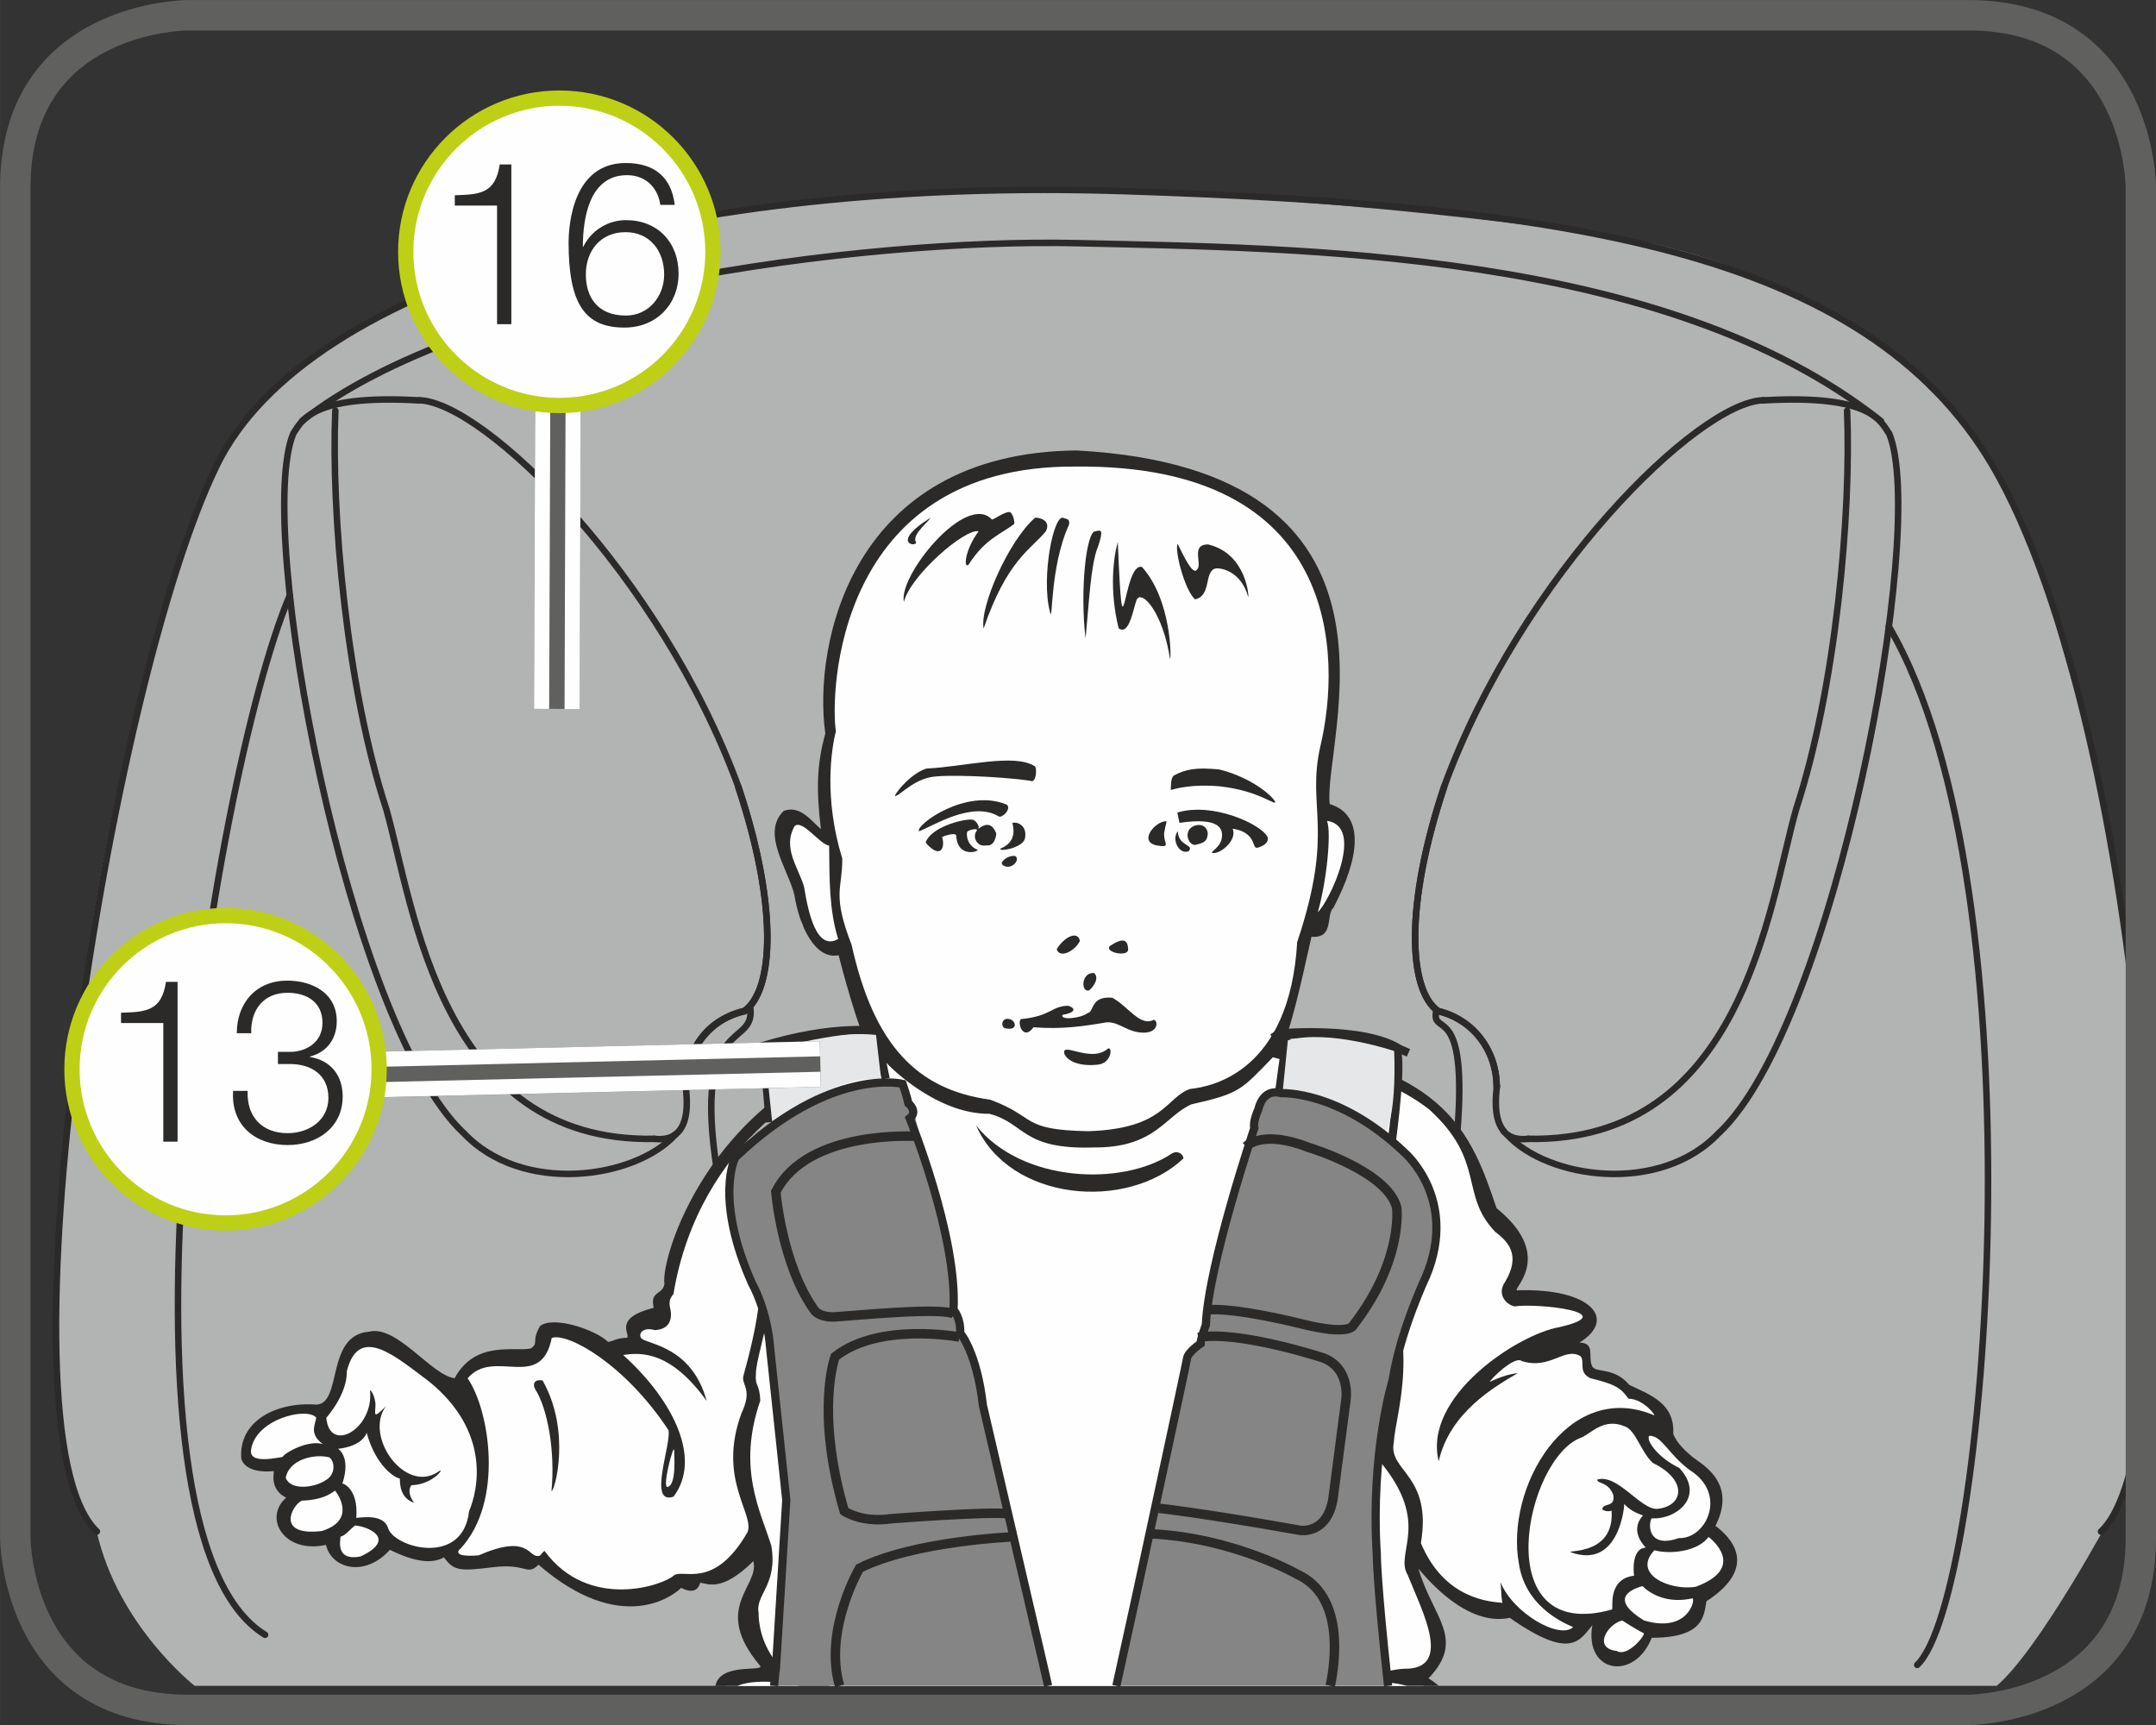 <?xml version="1.0" encoding="UTF-8"?>
<!DOCTYPE svg PUBLIC "-//W3C//DTD SVG 1.1//EN" "http://www.w3.org/Graphics/SVG/1.1/DTD/svg11.dtd">
<!-- Creator: CorelDRAW 2017 -->
<svg xmlns="http://www.w3.org/2000/svg" xml:space="preserve" width="25mm" height="20mm" version="1.1" style="shape-rendering:geometricPrecision; text-rendering:geometricPrecision; image-rendering:optimizeQuality; fill-rule:evenodd; clip-rule:evenodd"
viewBox="0 0 152.51 122.01"
 xmlns:xlink="http://www.w3.org/1999/xlink">
 <rect x="0" y="0" width="152.51" height="122.01" fill="#333333" stroke="none"/>
 <defs>
  <style type="text/css">
   <![CDATA[
    .str3 {stroke:#2B2A29;stroke-width:0.67;stroke-miterlimit:10}
    .str2 {stroke:#2B2A29;stroke-width:0.58;stroke-miterlimit:10}
    .str4 {stroke:#60605F;stroke-width:2.15;stroke-miterlimit:4}
    .str7 {stroke:#BED015;stroke-width:1.08;stroke-miterlimit:2.613}
    .str1 {stroke:#2B2A29;stroke-width:0.46;stroke-miterlimit:2.613}
    .str5 {stroke:#60605F;stroke-width:3.23;stroke-linejoin:bevel;stroke-miterlimit:4}
    .str6 {stroke:#FEFEFE;stroke-width:1.07;stroke-linejoin:bevel;stroke-miterlimit:4}
    .str0 {stroke:#2B2A29;stroke-width:0.46;stroke-linecap:round;stroke-linejoin:round;stroke-miterlimit:2.613}
    .fil2 {fill:none}
    .fil3 {fill:none;fill-rule:nonzero}
    .fil1 {fill:#FEFEFE}
    .fil5 {fill:#848584}
    .fil4 {fill:#2B2A29}
    .fil7 {fill:#FEFEFE;fill-rule:nonzero}
    .fil0 {fill:#B2B3B3;fill-rule:nonzero}
    .fil8 {fill:#2B2A29;fill-rule:nonzero}
    .fil6 {fill:#E6E7E8;fill-rule:nonzero}
   ]]>
  </style>
 </defs>
 <g id="Слой_x0020_1">
  <path class="fil0" d="M6.83 108.3c0,0 -4.7,-2.36 -2.36,-25.5 0,0 0.87,-18.35 7.01,-39.65 0.97,-3.35 2.63,-6.78 3.84,-10.21 0,0 4.8,-13.69 37.89,-18.12 0,0 17.93,-3.8 58.42,1.55 0,0 27,1.72 33.37,26.18 1.26,4.84 2.98,9.95 3.96,15.11 1.07,5.65 1.91,11.35 2.47,16.8l0 26.55c-0.47,2.56 -1.13,4.63 -2.01,6.05 0,0 -5.14,9.6 -8.18,12.18l-127.47 0c0,0 -5.43,-4.23 -6.94,-10.94z"/>
  <path class="fil1" d="M51.41 119.24c0,0 0.28,-0.75 1.31,-0.87 1.03,-0.12 1.73,-0.08 1.73,-0.08l-0.56 -1.17 -0.96 -1.68c0,0 -0.3,-2.13 0,-2.5 0.3,-0.37 1.05,-2.42 1.05,-2.42l-0.28 -1.36 -1.19 0.91 -1.66 1.18 -3.16 0.38 -2.16 1.02c0,0 -3.59,1.19 -7.09,-2.2l-2.24 -0.03 -3.45 0 -0.89 -0.35 -1.77 0 -2.61 -0.91 -0.7 0.7c0,0 -2.34,1.73 -3.18,-0.7 0,0 -5.18,0.01 -3.03,-2.86 0,0 -1.42,-1.95 -0.52,-2.6 0.9,-0.65 0.18,0 0.18,0 0,0 -2.06,0.23 -2.46,-0.19 -0.41,-0.42 -0.32,-2.17 0.71,-2.76 1.02,-0.59 1.73,-1.39 4.15,-1.08l1.44 -1.45c0,0 -0.09,-3.08 1.36,-3.39 1.45,-0.31 4.9,2.21 4.9,2.21l2.52 1.24c0,0 -0.99,-2.88 4.67,-2.29 0,0 1.26,-1.01 1.14,-1.94 -0.12,-0.93 4.46,1.4 4.46,1.4l1.68 -0.62 0.56 -1.71 1.45 0 0.3 -1.49c0,0 2.08,-8.02 5.09,-10.59l10.14 -6.56 -2.84 -7.5 -1.31 -0.17 -1.45 -1.4 -0.7 -3.64 -0.72 -3.12 0.25 -0.66 0.79 0.12 2.01 1.06 -0.19 -1.88 0.53 -5.63 0.26 -6.25c0,0 3.11,-11.45 12.38,-12.4 9.27,-0.94 13.56,0.88 13.56,0.88 0,0 7.98,2.09 9.19,10.56l0.19 4.55 -0.84 7.32 0.65 1.39 1.4 1.1c0,0 -0.41,4.88 -2.33,6.46l-0.75 0.9 -1.49 6.02 -0.25 1.77c0,0 5.57,1.82 8.93,3.35 1.37,0.63 2.37,1.69 2.48,1.81 0.4,0.42 1.99,3.03 1.99,3.03l1.31 3.87c0,0 3.12,1.91 1.49,5.37l0 0.65c0,0 5.15,-0.45 5.32,0.93 0,0 -0.23,1.54 -2.43,2.66 0,0 1.77,-1.03 2.01,-0.33 0.23,0.7 0.42,1.54 0.42,1.54l1.84 0.64 3.46 1.8 0 1.47 1.15 1.69 2.77 2.3 -0.5 2.98 1.17 1.91 0 1.63 -1.77 1.4 -0.42 1.64 -0.75 0.79 -2.24 0.28 -0.84 1.04 -1.54 0.82c0,0 -1.12,-0.07 -1.4,-0.43 -0.28,-0.36 0.23,-2.02 0.23,-2.02l-0.51 -0.68 -0.75 0.9 -1.31 0.68 -2.72 -0.9 -1.58 -1.14 -1.07 0c0,0 -4.01,-1.07 -5.41,-4.01l-0.28 0.9 2.01 4.84c0,0 0.05,2.4 -1.63,3.34l0.61 0.54 -49.31 0z"/>
  <path class="fil2 str0" d="M102.16 55.62c-2.82,8.46 -2.52,14.39 -0.44,15.88m23 -43.19c-4.6,0.15 -17.06,12.33 -22.56,27.31"/>
  <path class="fil2 str0" d="M127.05 57.25c-1.93,6.83 -3.81,23.6 -18.95,23.3m22.56 -51.5c0.3,7.27 -0.79,19.59 -3.61,28.2"/>
  <path class="fil2 str0" d="M121.61 80.11c-4.16,4.45 -12.17,3.26 -14.99,0.15m27.01 -49.61c2.78,6.64 -3.85,41.75 -12.02,49.47m3.11 -51.8c7.72,-0.45 8.33,1.52 8.9,2.33m-31.91 40.86c2.52,0.59 4.16,2.82 4.16,5.35"/>
  <path class="fil2 str0" d="M106.38 80.03c0.46,0.52 1.13,0.59 1.73,0.52"/>
  <path class="fil2 str0" d="M148.62 108.33c1.34,-1.26 2.26,-4.2 2.82,-8.23m0 -24.24c-1.39,-16.01 -5.07,-33.71 -10.49,-42.93 -9.03,-15.32 -30.37,-18.4 -61.42,-19.41 -31.04,-1 -57.77,6.27 -64.19,19.39 -7.62,15.54 -15.89,68.42 -8.49,75.41m126.2 -78.54c-15.28,-12.14 -41.4,-12.22 -56.78,-12.58 -15.37,-0.36 -43.21,3.29 -54.91,12.58m84.53 47.05c-0.22,1.71 0.04,2.67 0.5,3.19"/>
  <path class="fil2 str0" d="M133.61 44.31c10.99,18.72 7,68.74 2.01,73.45"/>
  <path class="fil2 str0" d="M52.22 55.62c2.82,8.46 2.52,14.39 0.44,15.88m-23 -43.19c4.6,0.15 17.06,12.33 22.56,27.31"/>
  <path class="fil2 str0" d="M27.33 57.25c1.93,6.83 3.81,23.6 18.95,23.3m-22.56 -51.5c-0.3,7.27 0.79,19.59 3.61,28.2"/>
  <path class="fil2 str0" d="M32.77 80.11c4.16,4.45 12.17,3.26 14.99,0.15m-27.01 -49.61c-2.78,6.64 3.86,41.75 12.02,49.47m-3.12 -51.8c-7.72,-0.45 -8.33,1.52 -8.9,2.33m31.91 40.86c-2.52,0.59 -4.16,2.82 -4.16,5.35"/>
  <path class="fil2 str0" d="M47.76 80.25c-0.43,0.32 -0.98,0.36 -1.48,0.3"/>
  <path class="fil2 str0" d="M48.5 76.84c0.26,1.99 -0.13,2.97 -0.74,3.41"/>
  <path class="fil2 str0" d="M20.5 42.11c-5.6,13.11 -13.67,66.22 -1.75,73.52"/>
  <path class="fil2 str0" d="M52.66 71.5c-2.52,0.59 -4.06,2.56 -4.06,5.09m3.62 -20.96c2.82,8.46 2.52,14.39 0.44,15.88m49.06 0c2.52,0.59 4.15,2.82 4.15,5.35m-3.71 -21.22c-2.82,8.46 -2.52,14.39 -0.44,15.88m0 0c2.52,0.59 4.15,2.82 4.15,5.35m-3.71 -21.22c-2.82,8.46 -2.52,14.39 -0.44,15.88m-49.06 0c-2.52,0.59 -4.06,2.56 -4.06,5.09m3.62 -20.96c2.82,8.46 2.52,14.39 0.44,15.88"/>
  <line class="fil3" x1="56.06" y1="70.9" x2="56.71" y2= "71.13" />
  <path class="fil3 str1" d="M101.63 71.36c-0.55,2.2 2.28,-0.98 1.44,8.92m-50.02 -9.14c0.55,3.14 -4.11,0.36 -2.33,11.67"/>
  <path class="fil4" d="M73.22 54.21c-1.45,-0.96 -5.02,0.03 -7.69,0.15 -1.05,0.35 -1.99,1.47 -2.23,1.91 0.12,0.23 1.11,-1 2.47,-1.29 1,-0.23 4.99,-0.06 7.1,0.24 0.41,0.23 0.5,-0.79 0.35,-1zm-22.64 65.04l1.59 0c0.68,-0.33 2.32,-0.47 4.44,0l2.09 0c-1.63,-0.84 -3.48,-1.38 -3.56,-1.41 -1.37,-1.53 -1.48,-3.17 -1.48,-3.79 -0.24,-1.25 1.37,-1.95 0.9,-4.73 -0.78,-2.47 -2.43,-5.48 -0.78,-10.25 -0.04,-1.21 -0.39,-0.98 -0.31,-1.88 0,-1.76 2.35,-6.65 -0.04,-9.82 -0.32,0.15 -0.46,0.73 -0.39,1.17 0.2,0.9 1.72,0.98 -0.47,8.84 -0.08,0.63 0.67,0.9 -0.12,2.58 -1.72,4.66 0.94,7.12 0.43,8.41 -2.37,4.1 -4.5,2.58 -5.2,3.05 -0.71,0.7 -6.03,2.54 -9.16,-1.72 -0.19,0.08 -0.27,0.43 -0.51,0.35 -0.63,0.04 -0.67,-1.56 -4.15,-0.04 -2,0.16 -1.37,-0.43 -1.29,-0.47 3.09,-3.33 2.07,-9.78 0.51,-12.05 1.84,-2.19 5.17,0.98 5.95,-2.86 1.13,-0.39 5.17,1.84 8.26,6.53 0.2,1.02 -1.49,5.33 0.35,4.7 2,-2.62 0.08,-6.73 -3.56,-10.02 1.29,-0.2 3.37,-0.27 5.91,3.25 -1.05,-3.84 -4.11,-3.99 -4.62,-4.42 -0.27,-0.36 0.16,-0.83 0.94,-0.59 0.98,-0.04 1.29,-0.7 1.1,-1.53 -0.19,-0.82 0.28,-0.94 0.24,-1.1 1.8,-10.6 10.27,-15.78 14.89,-16.48 0,0.12 3.54,3.84 7.45,3.81 2.54,0.66 2.27,2.54 7.36,2.38 4.38,0.04 5.05,-2.23 6.93,-3.05 3.44,-0.78 3.49,-0.99 5.76,-3.33 2.46,0.74 6.87,0.48 11.06,3.69 4.03,3.68 2.12,5.99 4.66,8.65 0.86,0.66 1.88,1.6 0.7,3.56 -0.59,0.86 0.08,1.6 0.67,1.72 1.64,-0.24 7.75,0.43 3.13,1.48 -2.89,0.51 -9.62,4.89 -8.49,9.47 0.79,-3.44 3.92,-5.25 5.6,-6.23 -1.14,0.12 -2.07,0.71 -1.99,0.59 0.74,-0.86 1.92,-1.76 2.27,-1.44 2.03,0.63 3.01,-1.02 4.15,-0.35 0.35,0.39 -0.2,1.13 0.7,1.56 1.96,0.47 2.19,0.78 2.7,1.45 1.08,0.01 1.99,1.27 1.8,1.17 -6.1,-2.58 -10.56,5.12 -9.55,10.53 0.51,3.32 3.76,4.38 3.83,4.46 -0.98,0.9 -4.27,-1.02 -5.13,-3.17 0.04,0.7 0.08,1.48 0.15,1.45 -0.82,-0.08 -4.11,-0.2 -5.79,-4.23 0.82,-4.81 -2.31,-5.09 -1.92,-7.08 0.12,-2.15 2.03,-6.81 -1.1,-13.22 2.38,11.27 -0.59,13.5 0.12,14.52 3.68,4.42 1.02,6.45 1.96,8.02 1.05,2.62 3.25,6.73 -0.28,6.65 -1.45,0.08 -3.68,1.02 -3.01,0.94 1.38,-0.06 2.45,0.05 3.26,0.27l2.24 0c-0.21,-0.18 -0.45,-0.36 -0.73,-0.53 2.67,-2.79 0.29,-4.31 -0.71,-7.75 0.61,0.7 3.41,4.11 6.46,3.47 4.35,3.05 4.95,1.57 5.84,0.52 -0.59,3.38 2.96,4 4.2,0.89 3.73,0 3.68,-1.59 3.87,-2.58 4.28,-2.79 0.97,-5.05 0.64,-5.34 1.6,-3.17 -1.14,-4.43 -1.7,-4.93 -0.23,-0.2 -1.05,-0.88 -1.29,-1.58 0.12,-2.18 -1.67,-2.76 -3.11,-3.46 -1.11,-1.32 -2.43,-0.79 -2.64,-1.35 -0.29,-0.65 0.26,-1.61 -0.88,-1.64 2.7,-1.67 0.79,-3.85 -4.34,-3.7 -0.76,0.15 2.85,-2.26 -1.53,-5.81 -1.79,-5.35 -3.57,-9.82 -15.11,-11.48 0.82,-1.99 1.72,-6.48 2.02,-7.71 1.64,0.12 1,-1.56 1.55,-2.05 1.85,-3.52 2.26,-6.57 -0.26,-7.34 -0.53,-4.4 7.16,-23.65 -17.9,-25.01 -15.99,0.15 -18.66,13.76 -17.78,20.02 -0.59,2.14 -0.66,3.89 -0.31,6.77 -0.7,-0.62 -1.5,-1.73 -2.64,-1.29 -1.61,1.59 0.32,4.11 0.76,5.93 0.35,2.23 1.49,4.62 3.13,4.27 0.12,0.47 1.41,5.49 2.24,6.75 -11.4,3.35 -14.86,14.71 -14.56,16.49 -0.11,0.81 -1.05,0.48 -0.76,1.7 -2.9,0.73 -1.64,1.85 -1.88,2.12 -0.85,0.03 -0.91,0.24 -1.35,0.29 -0.82,-0.82 -3.84,-1.88 -4.81,-1.12 -0.64,1.12 -0.06,1.15 -0.64,1.58 -1.09,0.27 -3.94,-0.62 -5.4,2.11 -1.62,-0.18 -4.08,-3.79 -6.05,-3.29 -3.08,0.24 -1.88,5.02 -3.7,5.16 -2.88,-0.23 -5.58,1.18 -5.34,3.85 0.23,0.65 1.03,0.97 2.29,0.85 0.06,0.06 -0.35,1.27 0.88,1.88 -1.64,1.44 -0.15,3.99 2.82,3.34 0.35,1.61 2.67,2.38 4.52,0.35 1.09,0.53 2.7,1.18 3.82,0.53 0.7,0.94 1.06,1 3.46,0.7 2.41,-0.3 2.41,0.65 3.23,-0.18 5.87,5.08 9.57,2.17 10.09,1.64 0.97,0.49 1.25,-0.01 1.35,-0.36 0.5,0.03 1.47,0.73 3.76,-1.53 0.47,1.79 -2.99,3.29 0.47,7.39 0.36,0.48 -2.8,-0.26 -3.15,1.41zm32.24 -63.36c0,-0.29 0,-0.85 0.2,-1.03 0.88,-0.47 1.61,-0.59 3.2,-0.44 1.52,0.35 3.23,1.29 3.96,2.23 0.18,0.5 -0.94,-0.7 -3.87,-1.03 -1.91,-0.18 -3.14,0.15 -3.49,0.26zm-17.81 2.91c-0.29,-0.43 3.35,-3.11 6.22,-1.88 0.32,0.32 -0.35,0.97 -0.59,0.82 -1.88,-1.12 -4.69,0.71 -5.63,1.06zm0.47 0.79c0.33,-1.03 2.52,-1.67 3.29,-1.62 0.17,0.03 0.38,0.21 0.47,0.53 -0.23,0.47 0.71,-0.88 1.23,0.44 0,0.29 -0.17,0.94 -0.7,0.85 -0.62,0.15 -1.03,-0.56 -0.68,-1.03 0.15,-0.23 -0.62,-0.06 -0.68,0.09 -0.06,0.29 0.03,0.94 0.7,1.24 0.35,0.06 -1.38,0.74 -1.47,-1 -0.06,-0.24 -0.94,0.06 -1,0.12 0.24,0.7 -0.09,1.64 -1.17,0.38zm7.01 -0.24c-0.23,0.65 -1.85,0.91 -1.73,0.68 0.88,-0.37 1.07,-1.02 0.85,-1.82 0.29,-0.12 1.12,0.15 0.88,1.15zm-1.61 1.79c-0.12,-0.24 0.5,-0.68 0.94,-0.59 0.41,0.29 -0.38,1.11 -0.94,0.59zm11.47 -2.17c-0.06,0.65 0.56,1.03 -0.56,0.82 -1.29,-0.29 -0.03,-1.73 0.7,-1.7 0.09,0 -0.03,0.12 -0.15,0.88zm0.94 -1.5c2.52,-0.76 5.96,0.85 6.37,1.73 0.12,0.35 -0.21,0.62 -0.71,0.76 -0.43,0.11 0,-1.07 -1.76,-1.35 0.38,0.85 -1,1.91 -1.47,1.7 -0.06,-0.07 0.57,-0.39 0.69,-0.95 0.16,-0.74 -0.12,-1.58 -2.98,-1.16l-0.15 -0.74zm2.14 1.5c-0.03,0.47 -0.18,0.62 -0.76,0.76 -0.47,0.18 -0.76,-0.52 -0.64,-0.82 0.06,-0.59 1.32,-0.91 1.41,0.06zm-2.11 -0.17c0.02,1.08 1.2,0.91 0.76,1.41 -0.7,0.26 -1.23,-0.88 -0.76,-1.41zm-8.57 8.34c0.5,-0.85 1.49,-1.36 1.64,-0.59 -0.35,0.73 -1.44,1.27 -1.64,0.59zm5.05 0.06c-0.09,0.5 -1.7,0.14 -1.29,-0.29 0.94,-0.62 1.29,-0.47 1.29,0.29zm-2.76 2.85c-0.59,0.18 -0.58,-1.29 0.35,-1.23 0.41,0.36 -0.06,1 -0.35,1.23zm-5.93 2.68c-0.35,-0.09 -0.27,-0.79 0.29,-0.65 0.47,0.09 0.65,0.85 -0.29,0.65zm1.99 -0.06c-0.73,0.99 -1.17,-0.35 -0.88,-0.59 2.14,-0.2 2.17,-0.94 3.35,-0.94 0.67,0.23 0.33,0.53 -0.41,0.64 -0.18,0.41 1.32,0.24 1.76,-0.12 0.5,-0.06 0.18,-1.23 1.76,-1.09 1.11,0.59 1.97,2.08 2.93,1.56 0.33,0.06 0.33,0.91 -0.7,0.91 -1.18,0 -1.73,-0.79 -2.64,-0.73 -1.71,0.29 -3.14,0.5 -5.17,0.35zm2.23 1.97c-0.43,-1.12 1.76,0.59 3,-0.44 0.38,-0.33 0.38,1.06 -0.76,1.11 -1.23,0.12 -1.99,-0.26 -2.23,-0.68zm-16.2 -22.92c-0.4,-2.43 -0.14,-18.84 16.96,-18.72 18.78,-0.18 18.81,13.44 17.31,19.78 -1,4.4 1.05,5.84 -1.64,13.85 -0.53,9.16 -6.04,10.24 -7.57,10.39 -1.73,0.59 -1.79,2.82 -7.22,2.99 -4.84,-0.09 -3.58,-1 -6.93,-2.23 -5.2,-0.71 -8.23,-3.89 -9.8,-10.95 -1.41,-3.64 -0.64,-3.95 -0.66,-6.11 -1.32,-4.26 -0.77,-7.77 -0.45,-9zm0.15 14.7c-1.53,0.86 -2.11,-1.89 -2.4,-3.68 -0.38,-1.35 -1.56,-2.76 -0.67,-4.31 0.56,-0.5 1.76,1.29 2.44,1.38 0.03,2.4 -0.01,4.5 0.64,6.61zm34.59 -8.36c2.7,0.38 0.18,5.68 -0.65,6.46 0.63,-2.21 0.97,-5.64 0.65,-6.46zm-29.11 -19.78c0.37,0.47 -2.03,0.29 1.06,-1.66 -0.12,0.27 -1.25,1.13 -1.06,1.66zm-0.82 4.29c-0.41,-1.85 4.4,-7.77 6.22,-5.83 0.02,0.1 0.98,-0.63 1.31,-0.51 0.29,0.28 0.29,0.82 0.28,0.82 -0.88,0.7 -2.06,1.04 -3.23,2.88 -0.36,0.35 -0.31,-0.97 0.7,-2.35 -0.94,-0.23 -4.81,3.11 -5.28,4.99zm5.64 1.88c-0.3,-1.47 1.74,-6.18 3.64,-7.83 0.26,-0.04 1.16,0.18 0.76,0.96 -1.06,1.29 -2.74,2.02 -4.4,6.87zm6.04 -7.34c-1.39,3.03 -1.13,7.2 -1.35,6.16 -0.64,-2.4 0.27,-7.04 0.98,-6.63 0.04,0.06 0.47,-0.02 0.37,0.47zm1.99 1.7c-0.47,1.35 -0.57,3.78 -0.82,6.34 -0.41,-3.34 0.05,-7.67 0.71,-7.57 0.41,-0.12 0.59,-0.12 0.12,1.23zm3.17 1.29c2.11,2.35 2.07,6.53 1.99,6.52 -0.51,-3.27 -1.96,-4.89 -2.35,-4.23 -0.25,0.55 -0.51,2.61 -1.29,2.05 -0.67,-2.68 -0.37,-5.04 -0.06,-6.1 0.39,9.33 0.33,1.41 1.7,1.76zm3.87 0.21c0.47,-0.35 -0.49,-1.82 0.82,-1.8 2.8,0.68 2.89,3.91 2.82,3.7 -0.51,-1.86 -2.02,-2.09 -2.35,-1.99 -0.76,0.25 -0.25,1.94 -1.41,2.17 -0.76,-0.71 -1.45,-3.48 -1.23,-3.93 0.35,0.7 1.04,2.21 1.35,1.86zm-15.61 39.29c3.26,4.07 10.39,4.32 13.85,1.99 0.41,-0.25 0.82,0.04 0.82,0.35 -3.99,3.76 -12.32,3.03 -14.67,-2.35zm-30.66 18.04c2.04,3.6 0.86,7.83 0.63,7.83 0.27,-2.81 -0.27,-5.86 -1.17,-7.24 -0.16,-0.31 -0.08,-0.7 0.55,-0.59zm8.88 7.52c-0.51,0.27 0.43,-3.26 0.43,-2.55 0,0.32 0.16,2.35 -0.43,2.55zm-24.42 -3.02c-0.98,-0.31 -2.62,0.55 -2.86,0.91 -1.02,0.19 -2.27,0.35 -2.23,-0.43 0.23,-2.23 3.96,-3.14 4.62,-2.35 -0.08,0.51 -0.51,1.17 0.47,1.87zm0.15 2.59c-0.82,0.51 -2.43,0.7 -2.78,-0.2 0.23,-1.29 2,-1.73 3.09,-1.45 0.39,0.28 0.47,1.25 -0.31,1.64zm-0.23 3.56c-3.33,0.39 -2.07,-1.87 -1.41,-2.15 1.41,-0.04 2.02,-0.47 2.35,-0.71 0.23,0.28 1.49,2.11 -0.94,2.86zm2.74 1.8c-1.61,0.31 -1.49,-0.86 -1.41,-1.41 0.32,-0.05 0.59,-0.44 1.02,-0.78 0.86,0.04 3.05,0.94 0.39,2.19zm0.43 -8.77c0.66,2.43 2.07,3.25 2.35,3.25 0,0.89 0.3,1.48 1.01,1.72 -0.02,-0.03 -0.57,-0.71 -0.19,-1.24 1.61,-0.04 2.47,-1.41 1.88,-0.94 -2.35,1.56 -5.25,-2.54 -3.68,-4.65 -0.98,0.98 -0.74,0.59 -0.74,-0.2 -0.12,-0.78 -0.35,-0.9 -0.39,-0.94 0.31,2.74 -2.86,4.54 -3.09,1.96 0,0 1.49,-1.64 1.45,-3.29 0.86,-3.4 3.52,-0.98 5.79,0.7 4.46,3.6 3.48,7.75 2.86,9.2 -0.43,3.88 -5.16,2.62 -5.71,1.25 -0.27,-1.06 -1.8,-0.82 -2.27,-0.78 0.16,-2.04 -0.9,-2.43 -0.98,-2.43 0.63,-1.91 -0.31,-2.46 -0.31,-2.46 0,0 1.62,-0.09 2.04,-1.14zm89.02 -0.43c0.78,0.31 1.1,1.76 1.96,2.58 2.5,1.21 2.19,3.05 0.35,3.25 -1.17,0.12 -2.82,-2.5 -4.27,-2.07 -0.04,0.31 0.78,0.12 1.13,1.09 0.16,0.94 -0.74,0.51 -0.78,1.02 0.27,0.2 0.63,0.12 0.66,0.08 0.2,2.97 -2.74,2.81 -2.94,2.93 3.52,1.33 3.87,-3.4 3.83,-3.4 0.55,0.62 1.29,0.78 1.33,0.82 -1.06,1.17 0.27,2.31 0.19,2.27 -1.1,0.08 -0.82,2.03 -0.82,1.99 -1.92,0.23 -1.45,2.35 -1.56,2.39 -8.88,2.5 -6.15,-10.76 -2.15,-12.17 0.7,-0.31 1.6,-1.41 3.05,-0.78zm1.72 0.66c0.9,0 1.29,1.25 2.86,2.43 2.7,1.68 1.17,4.89 -0.78,4.81 -2.12,0.75 -2.19,-0.9 -1.92,-1.4 1.72,0.12 3.84,-1.53 1.96,-3.56 -1.61,-0.78 -2.39,-2.04 -2.12,-2.27zm0.35 8.1c1.15,0.31 3.09,0.08 3.84,-0.94 0.12,0.08 2.78,2.15 -0.9,3.52 -1.84,0.31 -4.54,-0.9 -2.93,-2.58zm-0.82 2.54c0.56,0.58 1.8,1.25 3.52,0.86 0.23,0.08 -0.31,2.5 -3.44,1.56 -2.27,-1.41 -1.21,-2.11 -0.08,-2.43zm-1.45 2.43c0.14,0.07 0.9,0.59 1.53,0.9 0.12,0.12 -1.14,1.72 -1.92,1.25 -1.72,-0.19 -0.63,-1.92 0.39,-2.15z"/>
  <path class="fil2 str2" d="M62.65 76.3l-0.7 -3.33c0,0 -8.39,0.76 -7.9,1.7l0.4 4.7m36.06 -2.33l0.53 -3.86c0,0 4.9,-0.31 7.72,1.12 0,0 0.5,0.1 -0.3,6.39"/>
  <path class="fil5" d="M63.72 76.61c0,0 -6.26,-0.43 -11.78,5.39 0,0 -1.44,3.62 2.21,11.08l1.42 13.19 -0.77 12.97 19.31 0 -4.4 -19.24 -1.19 -4.76 -0.76 -2.07 -0.32 -2.6 -2.03 -8.87 -0.89 -3.52 -0.82 -1.58z"/>
  <path class="fil5" d="M91.51 77.25c0,0 -2.23,-0.87 -2.65,2.44l-2.43 7.6 -1.18 7.03 -1.07 1.47 -5.05 23.45 19.1 0 -1.04 -12.87 0.92 -7.21 2.07 -7.06c0,0 6.27,-10.19 -8.66,-14.86z"/>
  <path class="fil6" d="M54.12 74.61l0.5 4.72c0,0 5.23,-3.66 7.72,-2.9l-0.4 -3.47c0,0 -5.51,0.38 -7.83,1.64z"/>
  <path class="fil6" d="M91.1 73.58l-0.37 3.66c0,0 3.35,-0.26 7.24,2.97 0,0 0.82,-1.07 0.65,-5.87 0,0 -4.59,-1.56 -7.52,-0.76z"/>
  <path class="fil3 str2" d="M54.76 119.24c0.05,-0.77 0.13,-1.27 0.13,-1.27l0.73 -11.87 -1.13 -10.62c-0.21,-2.86 -1.28,-4.67 -1.28,-4.67 -2.71,-6.07 -1.2,-8.94 -1.2,-8.94 6.74,-6.45 11.84,-5.21 11.84,-5.21 0,0 0.33,0.98 0.41,1.38 0,0 0.7,0.57 0.09,1.06 0,0 3.38,8.31 3.1,13.55 0,0 0.52,0.54 0.47,1.64 0,0 1.17,1.31 1.61,5.12l4.28 18.39 0.33 1.44m24.05 0c-0.81,-7.4 -0.8,-9.31 -0.8,-9.31 -0.45,-7.26 1.13,-12.35 1.13,-12.35 0.53,-3.45 2.37,-7.34 2.37,-7.34 2.26,-5.47 -1.53,-8.71 -1.53,-8.71 -4.64,-4.44 -8.74,-4.21 -8.74,-4.21 -1.34,-0.37 -1.61,1.16 -1.61,1.16 0,0 -0.41,0.86 -0.28,1.31 0,0 -3.26,9.65 -3.43,13.93 0,0 -0.37,0.95 -0.37,1.31 0,0 -0.9,0.61 -0.96,1.04 -0.06,0.43 -3.65,17.02 -3.65,17.02l-1.35 6.15m-16.83 -46.31c0,0 -3.13,-0.51 -8.28,1.09l-0.8 0.36m46.57 0.09l-0.63 -0.28c-2.54,-1.63 -8.51,-1.1 -8.51,-1.1l-0.47 0.32"/>
  <path class="fil3 str3" d="M64.95 80.38c0,0 -7.83,-0.56 -10.07,3.92 0,0 0.43,5.24 2.78,8.44 0,0 0.39,0.47 1.46,0.4 1.07,-0.06 7.72,-0.73 8.39,-0.17m0.36 1.6c0,0 -5.69,-1.08 -8.8,1.39 0,0 -1.42,3.83 0.65,10.92 0,0 1.2,0.85 3.31,0.54 0,0 7.12,-0.55 8.34,-0.34m0.32 1.62c0,0 -7.02,0.28 -10.89,2.22 0,0 -2.56,4.38 -1.41,8.32m34.71 0c0.38,-1.81 0.96,-6.38 -2.32,-7.88 0,0 -4.45,-2.57 -10.3,-2.87m0.49 -1.81c0,0 3.03,0.32 9.99,1.56 0,0 1.9,0.33 2.33,-2.22l0.91 -6.95c0,0 0.4,-2.26 -1.61,-3.03 0,0 -6.01,-1.97 -8.83,-1.44m3.4 -13.52c0,0 1.1,-1.22 4.44,0.09 0,0 5.53,1.66 6.2,4.24 0,0 0.49,3.73 -3.09,8.35 0,0 -0.22,0.74 -3.68,-0.13 0,0 -4.67,-1.19 -6.69,-0.98"/>
  <path class="fil3 str4" d="M13.28 1.08c0,0 -12.2,0 -12.2,12.2l0 95.46c0,0 0,12.2 12.2,12.2l125.96 0c0,0 12.2,0 12.2,-12.2l0 -95.46c0,0 0,-12.2 -12.2,-12.2l-125.96 0z"/>
  <line class="fil3 str5" x1="39.39" y1="50.14" x2="39.47" y2= "25.74" />
  <line class="fil3 str6" x1="38.31" y1="50.14" x2="38.4" y2= "25.74" />
  <line class="fil3 str6" x1="40.47" y1="50.15" x2="40.55" y2= "25.75" />
  <path class="fil7" d="M50.43 17.81c0,6 -4.86,10.87 -10.86,10.87 -6,0 -10.87,-4.87 -10.87,-10.87 0,-6 4.87,-10.87 10.87,-10.87 6,0 10.86,4.87 10.86,10.87z"/>
  <path class="fil3 str7" d="M50.43 17.81c0,6 -4.86,10.87 -10.86,10.87 -6,0 -10.87,-4.87 -10.87,-10.87 0,-6 4.87,-10.87 10.87,-10.87 6,0 10.86,4.87 10.86,10.87z"/>
  <path class="fil8" d="M35.15 22.93l1.02 0 0 -11.3 -0.82 0c-0.31,2.06 -1.4,2.13 -3.18,2.18l0 0.73 2.99 0 0 8.39zm9.02 0.24c2.25,0 3.83,-1.63 3.83,-3.82 0,-2.2 -1.47,-3.78 -3.73,-3.78 -1.29,0 -2.47,0.76 -3.01,1.88l-0.03 0c0,-2.05 0.47,-5.06 3.12,-5.06 1.31,0 2.18,0.86 2.36,2.1l1.02 0c-0.24,-1.99 -1.47,-2.96 -3.47,-2.96 -3.7,0 -4.04,4.3 -4.04,5.64 0,4.41 1.21,6 3.95,6zm-2.73 -3.76c0,-1.66 1.03,-2.99 2.81,-2.99 1.73,0 2.73,1.34 2.73,2.99 0,1.56 -1.1,2.91 -2.71,2.91 -1.99,0 -2.83,-1.29 -2.83,-2.91z"/>
  <line class="fil3 str5" x1="21.43" y1="76.13" x2="58.03" y2= "75.26" />
  <line class="fil3 str6" x1="21.41" y1="75.05" x2="58" y2= "74.18" />
  <line class="fil3 str6" x1="21.46" y1="77.2" x2="58.05" y2= "76.34" />
  <path class="fil7" d="M26.82 75.63c0,6 -4.86,10.87 -10.86,10.87 -6,0 -10.87,-4.87 -10.87,-10.87 0,-6 4.87,-10.87 10.87,-10.87 6,0 10.86,4.87 10.86,10.87z"/>
  <path class="fil3 str7" d="M26.82 75.63c0,6 -4.86,10.87 -10.86,10.87 -6,0 -10.87,-4.87 -10.87,-10.87 0,-6 4.87,-10.87 10.87,-10.87 6,0 10.86,4.87 10.86,10.87z"/>
  <path class="fil8" d="M11.54 80.75l1.02 0 0 -11.3 -0.82 0c-0.31,2.06 -1.4,2.13 -3.18,2.18l0 0.73 2.99 0 0 8.39zm4.95 -3.6c-0.17,2.42 1.54,3.84 3.86,3.84 2.08,0 3.89,-1.23 3.89,-3.44 0,-1.48 -0.84,-2.55 -2.32,-2.79l0 -0.03c1.23,-0.31 1.9,-1.28 1.9,-2.5 0,-2 -1.74,-2.87 -3.5,-2.87 -2.2,0 -3.57,1.58 -3.57,3.72l1.02 0c-0.05,-1.68 0.89,-2.86 2.57,-2.86 1.35,0 2.47,0.65 2.47,2.13 0,1.44 -1.24,2.05 -2.29,2.05l-0.86 0 0 0.86 0.86 0c1.5,0 2.71,0.77 2.71,2.39 0,1.61 -1.4,2.5 -2.89,2.5 -1.81,0 -2.91,-1.19 -2.82,-2.99l-1.02 0z"/>
 </g>
</svg>
